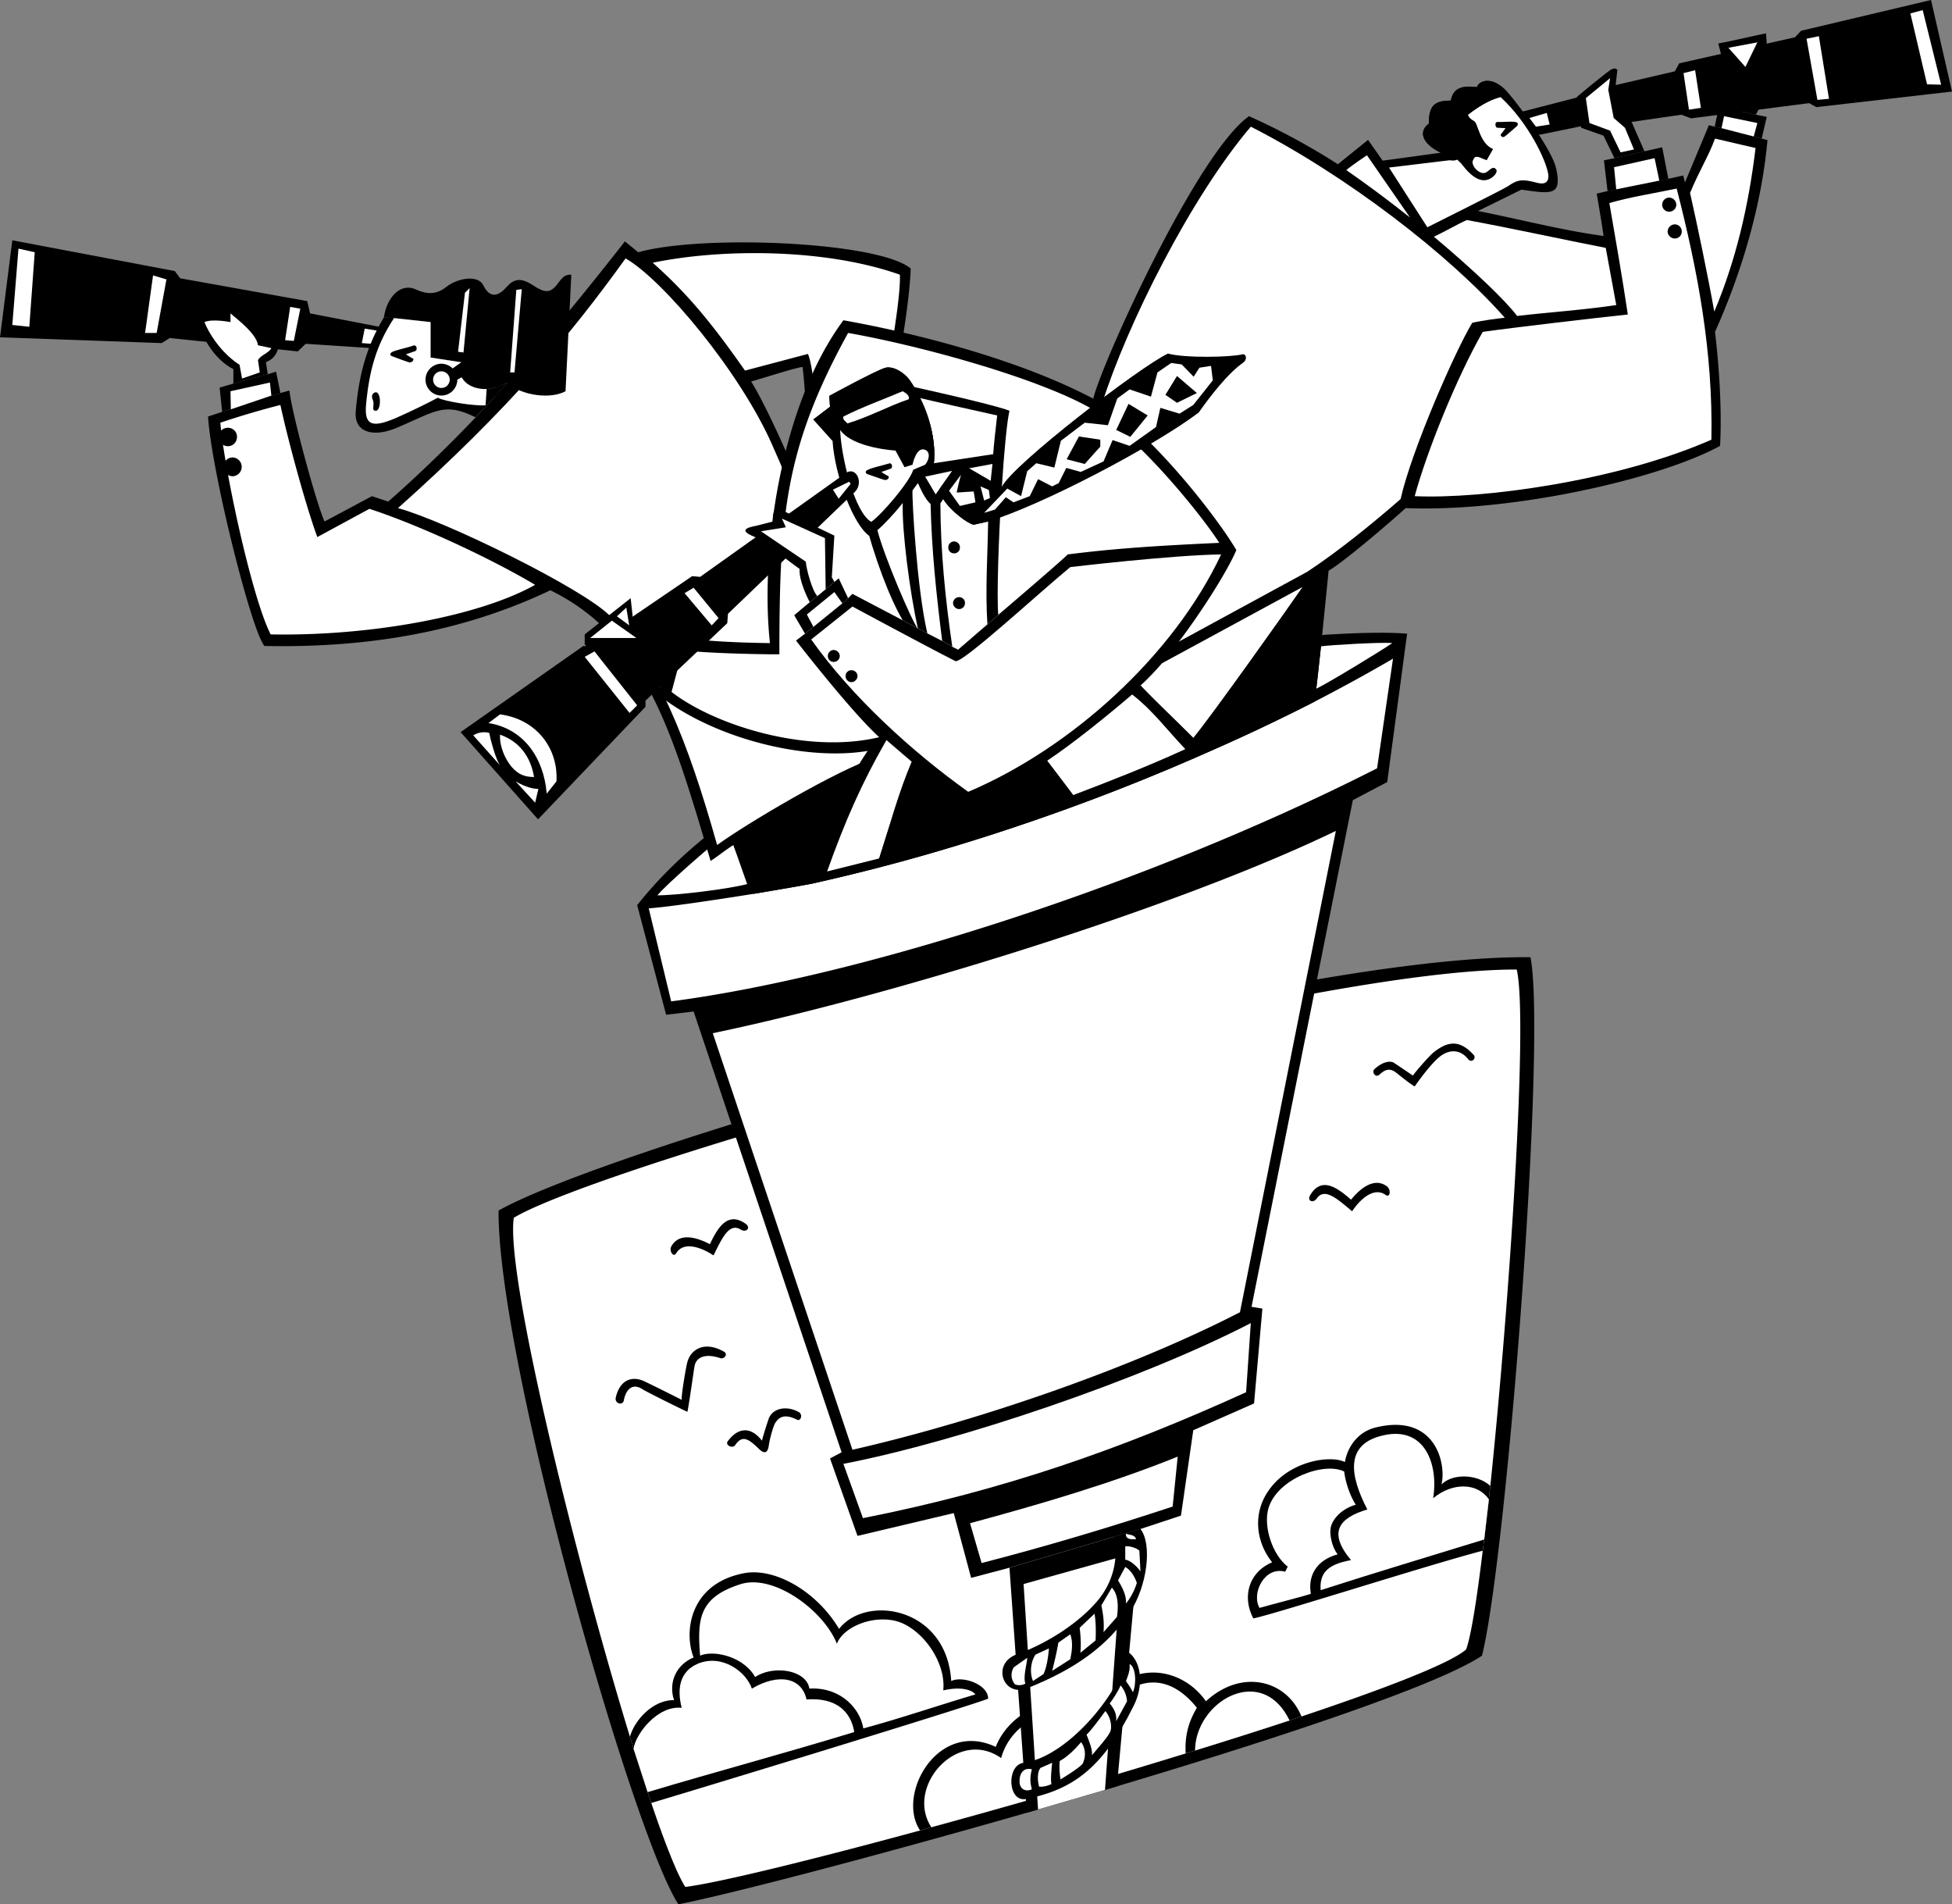 <svg xmlns="http://www.w3.org/2000/svg" width="539.5" height="526.203"><rect width="100%" height="100%" fill="#808080" stroke="none"/><path d="M423 264.5c-70.414-.754-252.86 51.8-285.2 70-.359 40.734 36.958 172.18 49.7 191.703 13.477-2.617 53.582-13.039 96.3-25.3a134.91 134.91 0 0 1 3.102-.903c6.157-1.79 12.368-3.605 18.5-5.398 1.13-.36 2.207-.684 3.301-1 45.527-13.594 88.777-27.989 100.899-36.102 6.843-27.422 17.89-169.867 13.398-193"/><path fill="#fff" d="M409.8 428.5c.157-1.047.282-2.078.403-3.098.418-3.515.832-7.207 1.297-11.101.086-1.203.223-2.465.402-3.7 5.356-51.48 10.48-128.859 7.301-142.699-62.16-.156-251.937 53.45-277.203 68.598-2.29 15.746 16.805 93.453 32.102 143.402a49.8 49.8 0 0 1 1 3.301c1.363 4.211 2.656 8.238 3.898 12 .336.996.668 1.996 1 3 3.883 11.442 7.215 19.82 9.402 23.2 8.891-1.087 34.364-7.31 64.899-15.602 1.043-.309 2.09-.594 3.101-.899 22.493-6.132 47.403-13.332 70.301-20.402a92.304 92.304 0 0 0 2.598-.797 1531.876 1531.876 0 0 0 26.101-8.3c1.078-.372 2.18-.739 3.301-1.102 23.406-7.824 41.031-14.645 45.5-18.5 1.328-3.555 2.942-13.598 4.598-27.301"/><path d="M407.3 291.5c.817.914-.53 2.324-1.5 1.203-2.347-2.973-5.46-2.656-7.898-.703-2.273 1.816-5.527 6.207-6.902 8.203-1.777-1.008-4.586-3.43-5.398-4-1.524-1.031-2.715-.746-4.301.7-1.137 1.093-2.301-.7-1.399-1.5 2.567-2.317 4.614-2.258 5.399-1.7.508.32 5.199 3.5 5.199 3.5 1.125-1.578 4.625-5.512 5.602-6.3 4.296-3.505 7.53-3.426 11.199.597m-220.399 54.8c2.059-3.44 7-1.59 10.301.602 2.395-4.851 4.352-9.168 7.598-7.101 1.433.875 2.879-.531 1.199-1.7-4.96-3.421-7.664 1.211-9.797 5.7-5.738-2.973-9.031-2.176-10.601.5-.797 1.27.492 3.336 1.3 2M383 330.203c-3.324-2.375-7.145 1.266-9.297 4.5-4.133-3.45-7.625-6.656-9.8-3.5-.977 1.383-2.86.656-1.7-1.101 3.152-5.067 7.457-1.864 11.2 1.398 4.09-4.95 7.437-5.508 9.898-3.7 1.262.895.883 3.302-.301 2.403M200.102 373.5c-5.47-3.102-9.18-.559-10.102 2.8-.379 1.192-1.754 9.454-1.598 10.5-1.707-.874-8.933-4.488-10.5-5.198-3.277-1.442-6.554-.293-7.699 4.5-.453 1.738 1.914 2.386 2.2.898.699-3.598 2.765-4.746 5.199-3.098 1.007.645 10.988 5.637 12.398 6.2.656-3.317 1.688-11.23 2-12.801.566-2.383 3.11-3.371 7.102-2 1.015.3 2.222-1.078 1-1.801m12.398 25.8c.18-1.32 1.043-4.769 1.703-6 1.121-1.894 2.774-2.644 6.098-1 .984.509 1.672-1.386.5-2.097-3.403-1.902-7.16-1.09-8.301 1.7-.336.906-1.71 5.206-1.898 6.199-3.176-4.063-6.66-3.657-9.5.199-.715 1.078 1.425 2.078 2.101 1 1.996-2.926 3.758-1.653 6.598 1.101 1.531 1.52 2.449 1.016 2.699-1.101M254.3 505.8c-6.64-9.827 4.805-30.66 20.903-23.097 3.832-9.824 16.98-16.414 26.7-8.8 8.038-15.633 24-14.329 31.398-3.801 9.785-9.051 22.25-5.98 26.402 4.199-1.121.363-2.223.73-3.3 1.101a1531.876 1531.876 0 0 1-26.102 8.301c-.824.266-1.696.535-2.598.797-22.898 7.07-47.808 14.27-70.3 20.402-1.012.305-2.06.59-3.102.899M409.8 428.5c-14.94 3.89-57.902 17.656-63.398 18.703-3.156-5.95-1.293-12.754 5.2-15.5-4.676-5.871-5.27-13.73-1-19.8 5.644-8.25 17.136-9.919 21.101-7.903.805-4.555 3.902-8.523 8.7-9.598 16.32-3.894 19.386 10.024 18 15.801 3.074-3.094 9.831-2.937 13.5.399a51.39 51.39 0 0 0-.403 3.699c-.465 3.894-.879 7.586-1.297 11.101a104.15 104.15 0 0 1-.402 3.098"/><path fill="#fff" d="M411.5 414.3c-3.156-4.62-10.035-4.76-15.398-.3 1.515-9.523-2.403-19.953-13.7-17.398-10.793 2.355-9.367 11.09-4.5 20.5-7.824 2.324-10.976 6.289-4.5 14-6.683 1.199-8.715 3.687-8.402 8.3 15.152-4.879 29.926-9.285 45.203-14 .418-3.515.832-7.207 1.297-11.101"/><path fill="#fff" d="M355.902 432.902c-4.25-3.28-6.824-11.172-5.3-16.199 2.503-8.2 15.402-12.816 20.898-10.101.36 2.898 1.492 6.48 3.203 9.199-3.453.93-6.297 3.597-6.902 6.199-.399 1.738.203 5.328 1.902 7.5-6.187 1.707-8.234 6.246-7.402 10.902-1.387.52-10.645 2.895-14.2 3.899-2.304-4.078 1.407-11.578 7.102-10l.7-1.399"/><path d="M174.102 479.902a49.8 49.8 0 0 1 1 3.301c1.363 4.211 2.656 8.238 3.898 12 .336.996.668 1.996 1 3 9.707-2.887 83.582-25.34 93.102-28.8.117-3.801-6.836-6.454-10.2-4.903-1.242-20.438-23.527-24.031-31-14.398-6.132-10.34-17.695-16.977-26.199-15.399-15.082 2.844-16.781 16.192-14 23.297-5.07 2.14-6.95 7.172-5.402 11.8-5.547-.148-10.801 5.188-12.2 10.102"/><path fill="#fff" d="M231.3 454.203c1.688-4.406 9.157-7.77 15.802-6.402 7.062 1.437 14.437 10.965 13.601 19.3 3.293-.812 7.285-.777 8.899 1.102-10.356 3.074-20.579 6.586-31 9.399-.918-5.754-6.598-11.504-14.899-11-.84-5.172-9.867-6.559-15-3.2-3.23-5.722-11.504-7.523-15.203-5.902-.824-10.18-.29-16.043 11-19.7 9.3-3.116 23.238 7.321 26.8 16.403m26.102 50.699c-7.289-11.168 7.246-27.601 19.301-19.101 2.856-10.621 16.168-16.758 25.598-9 9.941-14.864 20.472-14.946 28.5-4.899-2.274 3.817-3.38 7.649-3.098 12.598-22.898 7.07-47.808 14.27-70.3 20.402m72.897-21.199a1531.876 1531.876 0 0 0 26.102-8.3c-7.707-15.985-26.058-5.212-26.101 8.3"/><path fill="#fff" d="M175.102 483.203c1.363 4.211 2.656 8.238 3.898 12 18.688-5.594 38.535-10.914 57.102-16.601-.899-5.485-4.793-9.622-13.2-9-1.273-6.024-7.675-7.383-15.101-3-1.559-4.664-8.23-9.637-14.899-6.899-4.992 2.121-5.863 6.824-4.5 12.2-6.648-.692-12.707 7.167-13.3 11.3"/><path d="m383.402 216.102-9.5 5-28 140 3 .5-2.3 26.199-16.801 7.402-3.399 23.598-11.199 3.699-7.5 2.203-28.703 8.5L268.402 436l-4.8-17.898-26.602 6.3L229.402 403l3.2-1.7-40.899-121.8-7.601.902-8-30.3c17.71-22.286 46.289-40.672 94.601-57.801 34.442-12.11 98.23-18.899 118.2-17.2l-5.5 41"/><path fill="#fff" d="M342.703 362.602c-30.922 15.921-73.582 30.378-107.101 38L197 285.5c47.473-9.855 127.258-34.191 172.203-55.898l-26.5 133M380.602 212.3c-62.262 31.657-141.758 57.4-195.102 64.403L179.3 251c5.458-.387 18.216-2.293 28.903-4 7.406-1.23 13.817-2.352 16.098-2.797a559.297 559.297 0 0 0 17.902-4.3c18.7-4.81 37.633-10.833 56-17.602 12.168-4.504 24.106-9.34 35.5-14.399a547.303 547.303 0 0 0 29.598-14c7.715-3.988 14.972-7.968 21.699-11.902l-4.398 30.3"/><path fill="#fff" d="M363.8 190.3c.348-2.898.805-7.179 1.302-11.698 2.43-.38 16.945-1.207 19.699-.899-2.668 1.871-17.516 10.93-21 12.598M202.703 233.5 201 230.203c-2.086 1.363-17.23 14.442-19.297 17.2 5.508-.005 19.363-1.715 24.797-3.102l-3.797-10.801m141.699 151.203c-34.46 15.676-66.949 27.102-105.902 34.797l-5.398-15c31.789-6.152 82.21-23.184 112.601-38.898l-1.3 19.101m-76.301 36.199c19.265-5.207 39.226-11.058 57.398-18.402l-1.398 13.8c-17.36 5.727-34.91 10.993-52.801 15.602l-3.2-11"/><path d="m283.8 500.902-4.8-67.699 28.703-8.5 7.5-2.203-6.5 71.102c-1.094.316-2.172.64-3.3 1-6.133 1.793-12.344 3.609-18.5 5.398-1.044.293-2.071.586-3.102.902"/><path fill="#fff" d="m286.902 500-4-62.297 27.2-7.601-4.7 64.5a11417.7 11417.7 0 0 1-18.5 5.398"/><path d="M105.8 96.402 84.5 95l-2.2 2.102-35.398-3.7-2.199 1.399L0 93.203l3.402-26.8 44.899 8.5 1.5 2 35.101 6.3.801 3.399 21.7 4.199c.738 1.722.394 4.476-1.602 5.601"/><path fill="#fff" d="m8.102 90.3-4.7-.5 1.7-21.097 4.5 1-1.5 20.598M46 77.203 43.3 92h-3.198L42.3 76.102l3.7 1.101M83 85.3l-1.797 8.903L78.801 94l1.402-9.2 2.797.5m22.402 9.903c.758-.617 1.184-2.726.899-3.5l-5.5-.902-.801 4 5.402.402"/><path d="m136.602 109.8 3.5-4c-1.942 1.052-3.872 1.567-5.602 1.7-5.219.21-8.71-3.41-7-7.398L119 98.8V89l-10.098-1.098-2.8-.199c-4.836 8.11-6.91 15.797-7.801 26.098-.422 5.386 4.383 7.324 11.402 4.402 10.797-4.61 13.113-7.156 21.7-2.902l5.199-5.5m-75.2 3.999-.699-6.698L64.5 106l9.5-2.598 2.3-.699 1.2 5.899-16.098 5.199"/><path d="M62.102 87.3 63 83.903c4.914 2.985 8.387 6.512 10.3 10.5l3.802.5c-.262 2.832-1.504 4.282-3.602 5.2l.5 3.3L64.5 106v-4c-5.262-2.629-9.45-9.441-10-15 1.242-.156 5.875-.207 7.602.3"/><path fill="#fff" d="M71.3 95.402c-.382-2.949-4.788-6.457-7.597-8.8V89s-4.969-.984-7.203 0c1.855 4.465 5.52 9.137 9.703 11.8l.7 3.802 4.898-1.7-.5-3.402c.855-1.469 2.922-1.883 3.699-3.297l-3.7-.8"/><path d="m202.703 233.5 4.5 11.8 1 1.7c7.406-1.23 13.817-2.352 16.098-2.797 2.234-7.937 5.574-16.902 10.902-28.8-8.336 3.702-21.855 11.304-32.5 18.097"/><path d="M251.703 74.203c-8.668-7.387-57.387-9.515-75.3-4.5l-3.7-3c-11.422 14.629-22.168 27.629-32.601 39.2a902.497 902.497 0 0 1-3.5 3.898c-1.848 1.996-3.477 3.71-5.301 5.699-8.098 8.445-16.043 16.117-24 23.102l-4.5-1.5-13.098 7c-2.308-4.938-9.266-30.864-9.703-36.2l-2.5.7-16.098 5.199-3.902 1.3c.98 15.337 12.02 59.348 15.602 63.399 28.996.582 55.12-4.012 79-15.398 26.523 12.921 33.941 40.12 44.3 74.8 2.297-1.5 3.739-2.777 6.301-4.402 10.645-6.793 24.164-14.395 32.5-18.098 3.117-1.39 7.54-3.554 10.297-4.601-2.617-10.555-9.848-35.074-14.2-48.5-2.206-5.574-4.816-15.688-7-21-6.448-15.653-12.675-29.39-16.698-35.899 3.03-.797 11.843-3.707 14.199-4 .687 3.856 2.738 38.055 2.5 39.899 2.183 5.312 4.793 15.426 7 21 8.625-15.313 19.84-70 20.402-88.098"/><path fill="#fff" d="M226.102 141.402c2.082 1.672 4.39 12.641 5.699 14.7 5.562-10.04 17.535-69.172 16.902-80.2-20.758-7.347-49.515-7.214-68.3-3.3 9.667 8.597 16.363 16.761 25.5 29.8l17.398-4.601c2.433 5.527 3.738 35.633 2.8 43.601M74.8 175.3c27.638.528 57.731-5.046 73.102-13.698-12.632-7.504-32.187-16.551-45.8-21l-14.399 7.8c-3.492-9.511-8.5-28.406-10.203-36.5a231.585 231.585 0 0 0-16.598 4.899c.895 11.637 8.485 47.789 13.899 58.5"/><path d="M63 123.3c1.379 0 2.523-1.144 2.5-2.597.023-1.371-1.121-2.516-2.5-2.5-1.441-.015-2.586 1.129-2.598 2.5.012 1.453 1.157 2.598 2.598 2.598m1.3 8.301A2.591 2.591 0 0 0 66.8 129c.013-1.406-1.128-2.55-2.5-2.598-1.452.047-2.597 1.192-2.597 2.598 0 1.414 1.145 2.563 2.598 2.602"/><path fill="#fff" d="M168.703 170.3c13.113 13.75 21.297 34.114 29.5 63.2 7.953-5.816 33.32-20.863 44.098-24.297-6.274-22.734-16.715-59.289-28.801-86.101-8.887-20.278-30.29-45.817-40.598-51.7-15.32 21.266-32.214 41.618-62.902 69 13.113 3.575 51.512 22.375 58.703 29.899"/><path d="M140.102 105.8c-.95.513-1.93.91-2.899 1.2-.926.258-1.84.41-2.703.5-5.219.21-8.71-3.41-7-7.398L119 98.8V89l-10.098-1.098-2.8-.199c.828-5.672 4.664-9.68 8.898-7.703 3.594 1.637 6.078 1.14 8.602-.898 2.722-2.098 8.507-3.38 10-.2 1.918 3.809 4.32 2.828 6.5.301 1.851-2.082 3.836-2.582 7-.5 3.5 2.29 4.964 2.492 7.101-.402 1.395-1.875 2.02-2.457 3.7-2.399l-1.602 32.2c-3.957 2.207-11.848 1.363-16.2-2.301"/><path fill="#fff" d="m128.102 97.402-1.5-.199 1.898-16.3 1.3-1.301-1.698 17.8m16.101-17.5-2 23H141l1.703-22.8 1.5-.2M134.5 107.5l-.297 4.5c-3.09.227-11.348-1.063-13.203-2.098-2.793 1.551-9.055 4.512-11.797 5.7-6.101 2.539-8.672 2.238-8-4.102.875-9.11 2.762-16.129 7.7-23.598L119 89v9.8l8.5 1.302c-1.71 3.988 1.781 7.609 7 7.398"/><path d="M114.8 97c-.663.238-2.597.902-2.597.902s1.184.82 1.797 1.098c.676.238-.063 1.344-1 1.102-.871-.274-3.906-1.375-4.7-1.7-.413-.105-.769-.703.2-1.199 1.3-.562 4.66-1.277 5.703-1.703 1.024-.348 1.223 1.223.598 1.5m-10.899 16.5c.625-.008 1.118-1.152 1.098-2.598.02-1.379-.473-2.523-1.098-2.5-.582-.023-1.465.723-.902 2 .691 1.602-.543 3.09.902 3.098m22.5-8.598 1.301-.699-.203-4.101-2.398 1.699A4.634 4.634 0 0 0 122 100.5c-2.426.031-4.387 1.992-4.398 4.402a4.413 4.413 0 0 0 4.398 4.399c2.414-.008 4.375-1.969 4.402-4.399"/><path fill="#fff" d="M122 107.203c1.262.004 2.29-1.023 2.3-2.3a2.333 2.333 0 0 0-2.3-2.301c-1.273.015-2.3 1.043-2.297 2.3a2.286 2.286 0 0 0 2.297 2.301"/><path d="M140.102 105.902c-1.063 1.149-2.407 2.688-3.5 3.899l.601-2.801c.969-.29 1.914-.602 2.899-1.098"/><path fill="#fff" d="m74.602 105.703.398 3.598-11.2 3.8-.097-5 10.899-2.398"/><path d="m488.102 9.203 1 15-3.801 7.5L477.6 30l-1.6-4.2-3.898-5.5H477l-2.098-8.3c2.047-.29 11.649-2.508 13.2-2.797"/><path d="m420.902 30.8 18.2-4.698 1-1.102 22.8-5.297 1.2-2.203 32-7.2 1.699-1.8L533.703 0l5.797 25.3-37.5 4.302-2-1.102-32.598 4.203-2.699-1-22.8 3.297-1.602-.797-14.598 3c-1.308.27-7.09-5.941-4.8-6.402"/><path fill="#fff" d="m485.703 11.703-3.3 6.797-4.7-5.297zM536.5 23.402l-3.898-.101L528 3.703l3.402-.902 5.098 20.601m-31 3.898-3.2.302-3-16.899 3.403-.703 2.797 17.3m-35.398 2.5-3.301.5-1.5-10.097 3.199-.8 1.602 10.398M427.5 31.203l.8 3.2-3.8.597-1.797-2.398 4.797-1.399"/><path d="m446.203 43.703-3-6.203L437 35.3l-1.2-8.5s8.423-7.085 9.7-7.698c1.297-.524 1.5.3 1.5.3l-.5 4.5 1.602 7.5L451 33.801l3.5 8-8.297 1.902"/><path fill="#fff" d="m445 21.602-.5 3.199 1.5 7.8 3.102 2.7 2.5 6-3.7.8-2.902-6L439.3 34l-1-6.898 6.7-5.5"/><path d="m486.902 38.3 1.399-6-3-.597L477.6 30l-2.5-.5-1.199 5.5 1.899.402 8.902 2.301 2.2.598"/><path d="m484.703 37.703-8.902-2.3-1.899-.403-1.601-.398-6.598 15.8-.5-1.902-4.101.902-2.5.5-11.899 2.399-2.402.5-3 .699s1.422 8.188 1.902 11.703c-11.527-1.555-23.3-4.652-34.703-6.902l12-5.899c8.223 1.164 11.258 1.825 9.602-5.8-1.118-5.32-11.059-18.575-13.602-21.301-4.43-4.711-7.91-2.754-8.297-1.2-4.27-.585-6.61.344-7.203 3.7-4.453.031-6.082 1.242-6.098 6.402-2.562 1.817-2.457 5.149 3.301 8l-16.101 2.2-4-5.7-8.301 6.7a187.52 187.52 0 0 0-24.598-13.301c-14.258 10.12-39.906 66.546-42.902 77.5-4.61 16.84-13.215 43.683-13.2 55 4.63 4.152 21.977 21.191 26.102 24.8 3.758 3.98 10.285 10.172 14.598 14.5 1.797 1.73 3.203 3.168 3.902 4a547.303 547.303 0 0 0 29.598-14c.129-.527.297-1.797.5-3.601.347-2.899.804-7.18 1.3-11.7.899-8.808 1.876-18.535 2.102-20.898 4.172-2.402 16.988-13.375 21.297-17.3 29.445 1.175 70.129-8.016 86.902-17.2.532-10.34-.293-22.144-1.402-31.5 7.234-16.113 12.879-34.765 14.5-53l-1.598-.402-2.199-.598"/><path fill="#fff" d="M485.203 40.902c-1.902 15.93-5.414 31.004-11.402 45.2-1.582-8.965-4.785-24.383-6.7-32.801 2.672-6.38 5.149-10.2 6.899-15l11.203 2.601M391 137.102c18.629.859 55.953-4.149 82-15.602.492-24.398-3.844-47.012-9.598-69.398-6.226 1.324-12.523 2.253-18.601 4 1.742 10.023 3.496 20.109 5.101 30.8-8.797.93-30.894 3.512-40.101 4.801-7.285 12.754-15.485 33.172-18.801 45.399"/><path d="M462.902 65.902c1.063 0 1.934-.87 1.899-1.902a1.92 1.92 0 0 0-1.899-2c-1.086.012-1.957.883-2 2a2.007 2.007 0 0 0 2 1.902M461.3 58.5c1.118.004 1.99-.867 2-1.898a1.996 1.996 0 0 0-2-2c-1.034.008-1.905.882-1.898 2-.008 1.03.864 1.902 1.899 1.898"/><path fill="#fff" d="M443.8 68.5c-11.609-2.27-26.788-5.574-38.398-7.7-2.277.99-6.87 3.61-9.101 4.602 10.87 9.118 19.742 17.567 23 21.899 8.414-.973 18.363-1.66 27.402-3L443.801 68.5M314.602 185.402 319 181l42.3-23c9.009-5.938 18.645-13.852 25.802-20.098 3.066-13.64 15.324-41.414 19.8-48.699 2.688-.633 7.098-1.207 9-1.402C400.488 70.34 372.184 48.523 345.703 35c-16.621 19.535-34.219 54.73-41.101 76.5-5.704 20.758-9.059 31.926-12.399 52.102l22.399 21.8m6.5-2.102L360 162.204c-3.867 5.625-25.2 35.695-30.2 41.7-4.312-4.329-10.84-10.52-14.597-14.5l5.899-6.102M475.8 35.402l.7-3.3L485.703 34l-1 3.703-8.902-2.3"/><path d="M383.602 46.602 394.5 62.8l1.8 2.601c-2.152-1.718-4.34-3.5-6.597-5.3-5.68-4.508-11.707-9.024-17.601-13.102a109.884 109.884 0 0 1-2.301-1.598l8.3-6.699 4 5.7 1.5 2.199"/><path fill="#fff" d="M372.102 47c5.894 4.078 11.921 8.594 17.601 13.102-2.765-4.004-11.902-17.2-11.902-17.2s-4.281 2.852-5.7 4.098m40.501-5.797c-3.747-1.613-4.125-7.187-5.2-7.703-.988-.52-1.609-1.242-1.699-1.797 2.844-2.164 5.629-3.988 9-4.902 7.684 7.054 12.61 17.449 13.2 21.3.292 2.348-1.032 2.97-3.102 2.399-4.27-1.14-5.457-.82-8.098 1-1.582.996-22.203 11.3-22.203 11.3l-10.598-16.5L403 44c2.86 4.121 5.86 6.895 8.8 5.402.97-.464 2.544-2.007 1.5-2.8-.804-.747-1.773.617-2.5 1-1.796 1.132-5.003-2.336-3.398-4 .903-.844 2.176.289 3.5.601l1.7-3"/><path d="M413.8 35.3c.583.028 2.302.102 2.302.102s-.77 1.125-1.2 1.598c-.465.398.387 1.238 1 .703.692-.484 2.825-2.426 3.399-2.902.277-.29.41-.961-.5-1.098-1.137-.215-3.965.086-4.899 0-.882-.055-.66 1.508-.101 1.598"/><path d="M407.402 43.602c.903-.844 2.176.289 3.5.601l1.7-3c-3.747-1.613-4.125-7.187-5.2-7.703-.988-.52-1.609-1.242-1.699-1.797 2.844-2.164 5.629-3.988 9-4.902 1.621.156 2.168-.774 1.797-1.5-4.43-4.711-7.91-2.754-8.297-1.2-4.27-.585-6.61.344-7.203 3.7-4.453.031-6.082 1.242-6.098 6.402-2.562 1.817-2.457 5.149 3.301 8 .488 1.7 3.035 2.656 4.598 1.899 1.41 1.925 3.988 1.785 4.601-.5M444.3 52.8l-1-8.5 2.903-.597 8.297-1.902 4.902-1.098 1.7 8.7-2.5.5-11.899 2.398-2.402.5"/><path fill="#fff" d="m446.703 52.3-.601-6.097 11.199-2.5s.844 3.93 1.3 6.2L446.704 52.3"/><path d="m177.8 187.902 1.802-10.199-4.899-7.402c-2.547 2.328-11.168 6.199-13.101 7.699 2.336 4.266 11.328 9.86 16.199 9.902"/><path d="m182.203 190.703-4.8-.5.398-2.3 1.8-10.2.301-2.8 4.899 4.199-.399 1.898-1.699 7.602-.5 2.101"/><path d="m182.703 188.602-3.101.199 1.8-10.5 3 2.699-1.699 7.602"/><path d="M224.3 244.203c2.235-7.937 5.575-16.902 10.903-28.8 1.375-3.032 3.293-5.958 4.598-7.903-17.938 2.95-43.27-3.86-57.801-15.5l.203-1.297.5-2.101 1.7-7.602.398-1.898.8-3.102c9.887 1.223 18.43 1.59 27.2 1.703-2.703-24.691 2.719-65.476 20.3-89.203 22.602 4.023 51.856 11.938 71.5 23 12.133 6.781 30.965 30.074 37.102 40.5-2.215 5.316-9.285 16.7-16.402 26a124.6 124.6 0 0 1-4.2 5.3c-2.124 2.473-4.124 4.583-5.898 6.102 3.758 3.98 10.285 10.172 14.598 14.5 1.797 1.73 3.203 3.168 3.902 4a600.407 600.407 0 0 1-35.5 14.399c-18.277 6.73-37.398 12.812-56 17.601a548.962 548.962 0 0 1-17.902 4.301"/><path fill="#fff" d="M243 203.703c-19.89 4.77-45.484-3.285-57.398-12.5l3.101-11.601c3.844.82 21.547 1.246 26.7 1.199.03-38.113 1.402-56.852 19-88.801 20.027 3.54 51.585 12.223 66.699 20.602 12.761 7.3 30.296 28.78 35.898 37.398-14.77.688-27.988 1.41-41.898 3.203-1.247 1.305-10.993 9.688-19.2 16.7a187.613 187.613 0 0 1-3 2.597c-3.98 3.426-7.156 6.152-8.101 7l-1.598-.797-2.8-1.601L256.3 175l-6.801-3.598-13.898-7.3-1.2 1.199-1.601 1.402-8 6.5-2.301 1.899L220 177s15.223 19.668 23 26.703"/><path d="M235.102 106.8c-2.575 20.403 7.18 52.321 14.398 64.602l6.8 3.598 4.102 2.102 2.801 1.601 1.598.797c.945-.848 4.12-3.574 8.101-7 .965-.82 1.993-1.703 3-2.598-.437-4.746.047-21.105 1-35.402.57-9.379 1.438-18.254 2.098-21-4.164-1.703-27.43-6.867-39.098-9.297l-4.8 2.598"/><path fill="#fff" d="M258.102 128c.59-5.605-.957-12.344-3.801-18 1.46.387 21.3 4.8 21.3 4.8-.148 1.087-1.074 9.49-1.101 10.7l-16.398 2.5m16.198.203-.5 4.7-6-3.5zm-14.698 7-1 1.399-2.899-4.899 7.5-1.601-3.601 5.101m-2.399 4.097c.29 12.934 1.617 25.15 3.2 37.802L256.3 175c-2.946-12.668-4.281-37.496-4.098-39.598l1.5-1.902c.621 1.355 1.863 4.281 3.5 5.8m11.9 5.7 4-.898c-.122 9.37-.832 18.71-.2 28.398l-8.101 7-1.598-.797c-1.937-13.058-3.234-26.156-3.3-39.601l.8-1.2c1.883 3.149 6.7 6.762 8.399 7.098"/><path d="M263.703 152.902c.902.02 1.64-.714 1.598-1.601.043-.926-.696-1.664-1.598-1.7-.91.036-1.648.774-1.601 1.7-.047.887.691 1.62 1.601 1.601m1.399 15.398c.886-.007 1.62-.745 1.601-1.698.02-.86-.715-1.598-1.601-1.602-.93.004-1.664.742-1.7 1.602.036.953.77 1.691 1.7 1.699M254.3 110a31.758 31.758 0 0 0-2.898-5c-1.433-1.918-4.289-3.875-6.601-3.398-2.332.558-15.598 7.8-15.598 7.8l.2 3-4.602 3.5 5.3 5.899 2.102-3c3.504 5.043 15.297 5.699 15.297 5.699l2.5 4.602 2.203-.7s1.031-5.148 3.5-4.101c1.324.472 1.324 2.484 0 4.101l2.399-.402c.59-5.605-.957-12.344-3.801-18"/><path d="M254.3 110c-.757-1.594-1.921-3.602-2.898-5-1.433-1.918-4.289-3.875-6.601-3.398-2.332.558-15.598 7.8-15.598 7.8l.2 3-4.602 3.5 5.3 5.899c.649 9.785 5.797 23.355 10.2 26.3.617-.277 1.375-.843 2.199-1.601 2.074-1.79 4.71-4.648 7-7.5 2.195-2.672 4.082-5.328 5-7.2l1.203-.097 2.399-3.703c.59-5.606-.957-12.344-3.801-18"/><path fill="#fff" d="M255.703 128.402c1.324-1.617 1.324-3.629 0-4.101-2.469-1.047-3.5 4.101-3.5 4.101l-2.203.7-2.5-4.602s-11.793-.656-15.297-5.7c.274 7.47 3.945 22.766 8.598 25.403 2.933-2.055 10.691-11.133 11.601-14.402l3.301-1.399"/><path d="M246.203 129.5c-.683.262-2.601.902-2.601.902s1.171.844 1.8 1.098c.66.262-.078 1.367-1 1.102-.886-.25-3.922-1.352-4.699-1.602-.43-.18-.785-.777.2-1.2 1.285-.636 4.644-1.35 5.699-1.698 1.011-.426 1.21 1.144.601 1.398"/><path fill="#fff" d="M251.203 110.3c-5.793 1.977-11.16 4.973-17 6.7-.46-.59-1.387-1.004-1.101-1.898 5.39-2.72 10.968-4.684 16.398-7 .66.46 1.898.976 1.703 2.199M242.5 146.5c2.074-1.79 4.71-4.648 7-7.5-.254 7.648 1.938 24.484 4.203 34.8-1.683-2.152-9.406-20.179-11.203-27.3"/><path fill="#fff" d="M337.5 153.203c-13.207 28.047-41.496 53.547-69.898 65.598-15.582-11.121-32.207-26.297-43.399-42.098l11.399-9.101s20.34 10.964 28.5 15.101c2.27.3 22.609-18.492 31.699-26 0 0 28.082-3.332 41.699-3.5"/><path d="M230.402 182.902a1.667 1.667 0 0 0 1.7-1.601 1.748 1.748 0 0 0-1.7-1.7 1.666 1.666 0 0 0-1.601 1.7 1.584 1.584 0 0 0 1.601 1.601m4.898 5.598a1.745 1.745 0 0 0 1.7-1.7 1.653 1.653 0 0 0-1.7-1.597c-.874-.023-1.613.715-1.597 1.598a1.671 1.671 0 0 0 1.598 1.699m-2.501-21.797-8 6.5-2.3 1.899-3-5.102 4.3-3.598 2.102-1.699 2.301-1.902 3.598-3 2.601 5.5-1.601 1.402"/><path fill="#fff" d="m230.602 163.602 2.199 3.101-8 6.5-1.801-3.402 7.602-6.2m97 43.399c-10.02 4.605-20.551 8.734-31 12.703-2.25-3.039-4.934-6.55-7.2-9.5 6.637-4.375 16.41-12.226 23.5-18.3 5.61 4.316 9.637 9.788 14.7 15.097M252 210.5c-3.527 8.332-5.547 15.95-9 26.703l-14.398 3.598c4.953-13.91 9.582-24.446 16.398-36.301l7 6"/><path d="M243 237.203c.805-.18 2.488-.969 3.8-1.3 10.583-3.098 36.302-11.235 47-15.2 1.126-.383 2.079-.746 2.802-1l-7.2-9.5-22.3 12.797L252 210.5c-3.527 8.332-5.547 15.95-9 26.703m30.8-104.301-6-3.5-4.597.7-3.601 5.101c.199.664.574 1.547 1.101 2.7 1.883 3.148 6.7 6.761 8.399 7.097l4-.898c14.64-4.422 45.48-20.52 58.199-30.102 2.914-4.129 7.812-10.652 12.3-13.797 1.301-.984.735-2.512-.199-2.3-3.222.827-15.867 1.081-20.601-.2-7.617 3.559-42.844 30.629-45.899 36.797l-3.101-1.598"/><path fill="#fff" d="m329.902 104.102 1.598-2.5 3.203-.5.5 4-5.402 6.8-3.801 2.399-5.297-1.598L319.5 118l-7.297 5.203-4.703-1.601-2.5 5.898-6.297 2.902-4-1.101-2.101 4.199-1.801.902-3.899-2-2.3 4.7-4.5 1.699-2.102-1.399-3 3.399-3 .902 6.402-6.703 3.801 2.102 1.7-6.899 2.5-2.203 5 1.203 1.8-7.402 6.598-5 6.402.699 2.598-7.398 3.402-2.5 5.899 2 1.8-6.7 3.801-2.601 2.899.402 3.3 3.399"/><path d="m330.8 108.602-5.5 2.699-3.198-2.2 3.199-5.199 5.5 4.7m-13.598 6.198-4.8 5.903-3.903-1.902 3.402-7.2 5.301 3.2m-13.101 6.699v1.902l-4.301 4.801-5-1.3 3.402-6.301 5.899.898"/><path fill="#fff" d="m264.402 136.102 4.7-.301.5 3-4.301 1-3-4.2 3.3-4.398c-.468 1.52-1.199 4.899-1.199 4.899m8.898-.7.302 2.2-1.602.699-1-3.899 2.3 1"/><path d="m233.8 130.703-40.3 28.7-2.2-.2-28.5 19.399-1.597-.102-33.902 23.8 21.402 24.102 29.7-31.101v-1.7L201 172.204l.203-2.601 35-33.602c2.637-2.504.434-7.258-2.402-5.297"/><path fill="#fff" d="m235.102 133.703-3.301 4.098-1.598-2.5 4.5-2.2.399.602m-43.399 28.699 6.899 8.399-1.899 2-7.5-8.899 2.5-1.5m-15.601 32.5L174 197l-12.398-15.5 2.699-1.5 11.8 14.902m-22.301 21c.509-9.324-5.706-17.214-15.597-18.5L135 199.801c9.617 1.508 15.285 9.469 16.102 19.5l2.699-3.399m-15.399-4.199-7.601-8.5c1.07-.683 2.582-1.133 4.402-.703.211 1.223 1.863 7.832 3.2 9.203"/><path fill="#fff" d="M147.602 214.703c-2.344 0-4.27-.55-6.2-2.8-1.855-2.227-3.37-5.669-3.199-8.903 5.262 1.848 8.434 5.977 9.399 11.703m.3 7.097-5.402-5.898c2.758 1.621 4.79 2.07 6.3 2.098l-.898 3.8"/><path d="m174.3 165.3.903 8.102 4.399 4.301c-.305.192-1.247.317-2.5.399-4.57.261-13.38-.055-15.5-.102v-2.7l12.699-10"/><path fill="#fff" d="m170.5 170.3 2.602-2.398.8 4.899zm5.402 6h-12.8l6-4.8zm0 0"/><path d="M223.8 166.402s-3.066-5.699-2.8-9.199c-1.64-1.07-10.418-7.996-12.098-8.703-3.53-1.379-3.82-2.332-.902-3 1.105-.207 4.648-1.145 5.602-1.398-.122-3.266.8-4.254 3.199-2.801.918.535 11.883 5.773 13.8 6.699l-.699 11.5.7 1.3-2.399 2-2.3 1.903-2.102 1.7"/><path fill="#fff" d="M225.902 164.703c-1.347-1.281-3-7.168-3.199-9.5l-12.402-8.402 6.902-1.098-1.101-2.402L228 148.703l.203 14.098-2.3 1.902"/><path d="M307.703 424.703c1.633 5.563-.015 12.606-4.5 17.797-4.851 5.691-13.36 11.473-22.101 14.602-7.207 2.53-3.91 12.015 2.8 9.398 13.098-5.203 22.114-11.55 28.399-21 4.793-7.223 6.21-18.793 2.902-23l-7.5 2.203"/><path fill="#fff" d="M314 425.3c-.652.032-3.027.34-2.797-1.5 1.012.395 2.352.192 2.797 1.5m.902 3.2.301 5.703c-1.285-1.797-3.195-3.191-4.203-3.203v-3.7c1.008-.179 3.04.372 3.902 1.2M311 433c1.523.8 2.66 2.762 3.203 4.402a17.707 17.707 0 0 1-3 5.7c.172-2.204-1.078-4.618-2.203-6.399l2-3.703m-6 18c.227-3.332-.219-5.363-.598-7.398l2.899-4.899c1.816 1.91 1.816 5.317 1.402 8.098L305 451m-6.398 5.703c.191-2.047.12-4.355-.2-6.902l4.098-3.899c.387 2.008.422 5.07.3 7.399l-4.198 3.402m-2.802-5.101c.821 2.226.477 4.601 0 6.898l-5 3.203c.598-2.316 1.438-5.926 1.7-7.8l3.3-2.301m-5.898 3.898c-.148 1.98-.554 5.129-1.5 7.102L285.5 464.5c-.957-2.309-.648-5.3.703-7.297l3.7-1.703m-6.501 9.703c-.82.5-2.058.606-2.902.2-1.121-1.352-1.223-3.212-.297-4.7l3.7-2.601c.007 1.347-1.204 5.265-.5 7.101"/><path d="M312.102 456.703c3.503 2.832 3.98 9.281 1.199 14.7-8.528 17.206-16.785 23.1-29.7 25.699-5.109 1.007-5.519-9.38-.699-10 11.477-1.454 26.04-18.016 29.2-30.399"/><path fill="#fff" d="M313.102 467.602c-.704-1.524-1.528-2.418-1.899-3.102.613-1.566 1.133-2.816 1-4.7 1.817.903 1.91 5.72.899 7.802m-6.399 3.101c1.176 1.402 2 2.95 1.797 4.899l3-5.5c-.18-1.922-.836-3.262-1.797-4.399-.484 1.375-2.273 4.098-3 5M305.5 472.8c1.344 1.473 2.102 4.466 1.203 6-.82 1.563-3.129 4.079-4.902 6.2.191-1.64-.84-3.945-1.5-5.7.898-.655 3.824-4.581 5.199-6.5m-6.7 8.602c.884 1.102 1.645 3.43.403 6-1.195 1.371-6.101 4.301-6.101 4.301-.23-1.289-.403-3.492-.2-5.101 1.93-1.04 4.024-3.008 5.899-5.2M290.602 493c-1.309.547-2.239.79-3.399.703-.492-1.672-.562-4.183.399-5.203l3.199-1.398c-.133 1.246-.512 4.656-.2 5.898m-5.398-4.098c-.555 1.891-.555 3.75 0 5.5-1.281.727-3.242.282-3.402-1.8-.184-2.051.781-4.391 3.402-3.7"/></svg>
